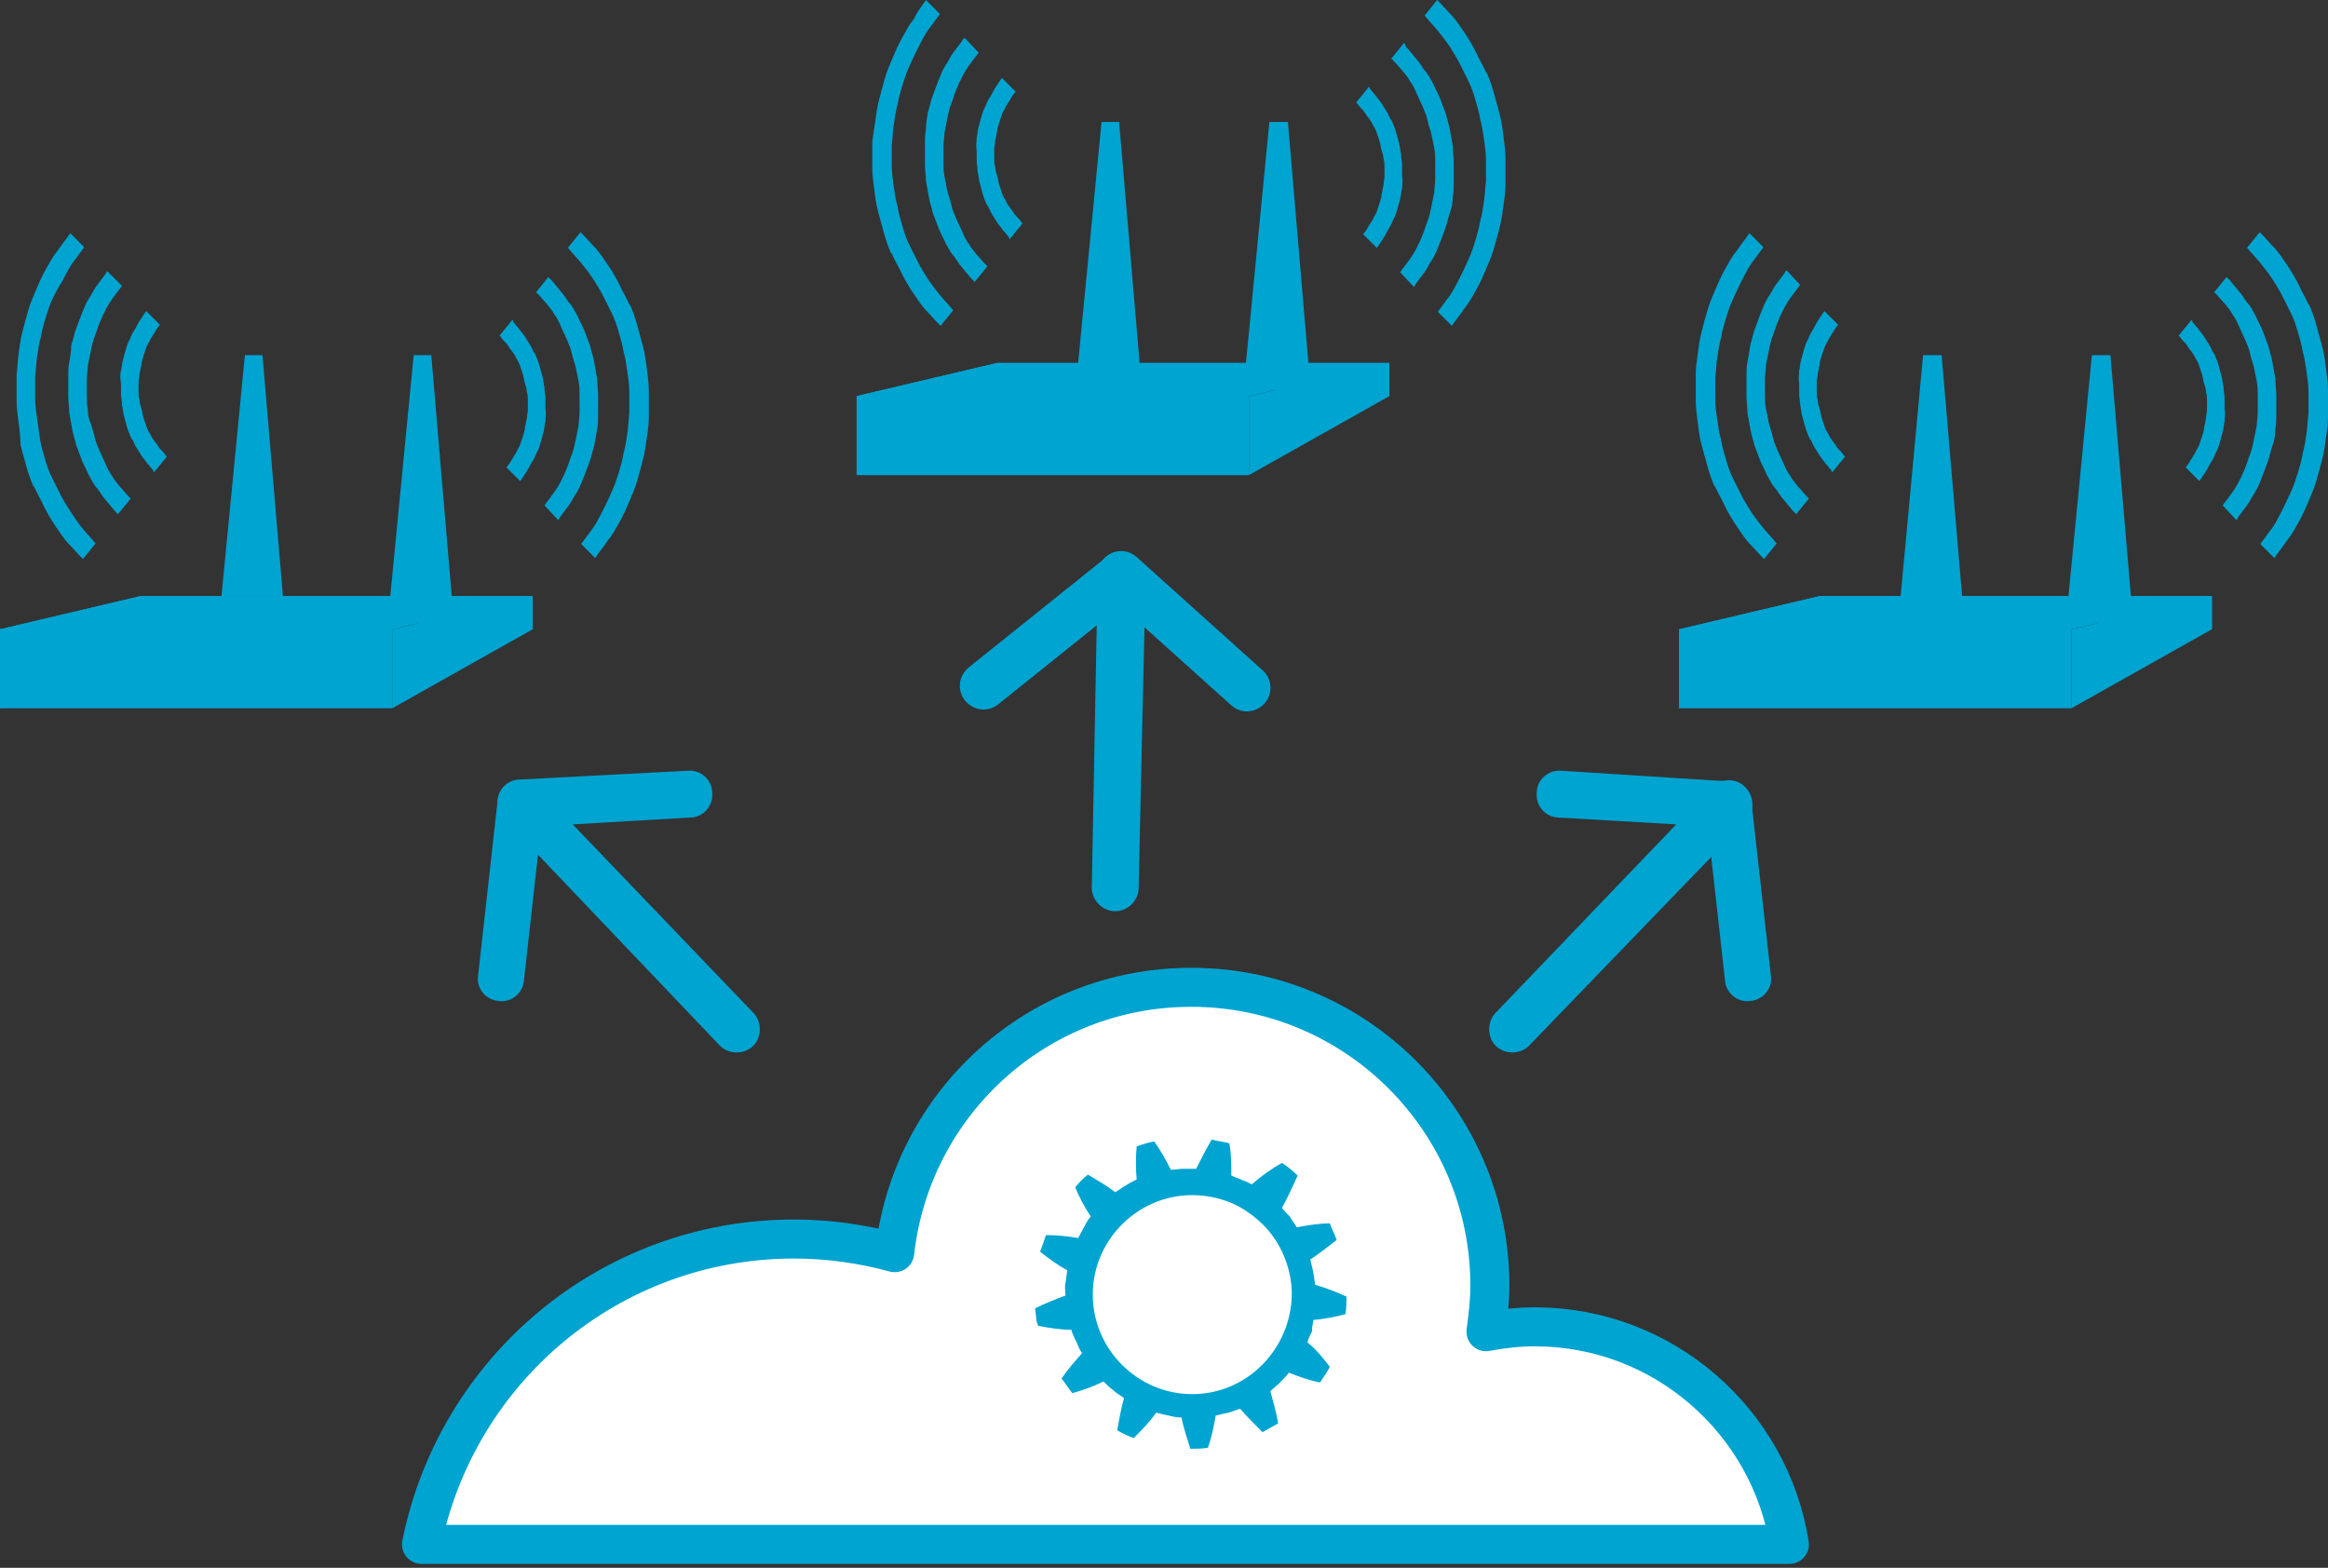 <svg xmlns="http://www.w3.org/2000/svg" viewBox="0 0 238.6 160.7"><rect x="0" y="0" width="238.6" height="160.7" fill="#333333" stroke="none"/><g fill-rule="evenodd" clip-rule="evenodd" fill="#00a4d1"><path d="M226.7 61.1h-40.2l4.2 1.5 36 1.9z"/><path d="M212.3 64.5l14.4-3.4v3.4l-14.4 8.1zM172.1 64.5l14.4-3.4 4.2 1.5-18.6 10z"/><path d="M172.1 64.5h40.2v8.1h-40.2zM186.5 61.1l-14.4 3.4h40.2l14.4-3.4zM218.4 61.1l-2.1-24.7h-1.9L212 61.1zM201.1 61.1L199 36.4h-1.9l-2.3 24.7z"/><g><path d="M238.4 44.8c-.1.8-.2 1.5-.4 2.3-.2.8-.4 1.5-.6 2.2-.2.7-.5 1.4-.8 2.1-.3.7-.6 1.4-1 2.1-.4.7-.7 1.3-1.2 1.9-.4.6-.9 1.2-1.3 1.8l-1.4-1.4v-.1c.4-.5.8-1.1 1.2-1.6.4-.6.7-1.2 1-1.8.3-.6.6-1.2.9-1.9.3-.6.5-1.3.7-1.9.2-.7.4-1.3.5-2 .2-.7.3-1.4.4-2.1.1-.6.1-1.3.2-2v-2.2c0-.7-.1-1.4-.2-2.1-.1-.7-.2-1.4-.4-2.1-.1-.7-.3-1.3-.5-2s-.4-1.3-.7-1.9l-.9-1.8c-.3-.6-.7-1.2-1-1.7-.4-.6-.8-1.1-1.2-1.6-.4-.5-.9-1-1.3-1.5l-.1-.1 1.3-1.6.1.1c.5.5 1 1.1 1.5 1.6.5.6.9 1.2 1.3 1.8.4.6.8 1.3 1.1 1.9.3.7.7 1.3 1 2l.1.1c.3.7.5 1.3.7 2 .2.7.4 1.5.6 2.2.2.7.3 1.5.4 2.3.1.8.2 1.5.2 2.3v2.6c0 .8-.1 1.5-.2 2.1zM228 43.2c-.1.4-.1.8-.2 1.1-.1.4-.2.7-.3 1.1-.1.3-.2.7-.4 1-.1.3-.3.7-.5 1-.2.3-.3.6-.5.9l-.6.9-.1.1-1.4-1.4c.2-.2.4-.5.5-.7.2-.3.3-.5.5-.8.1-.3.3-.5.4-.8l.3-.9c.1-.3.2-.6.2-.9.1-.3.1-.6.2-.9 0-.3.1-.6.1-.9v-.9c0-.3 0-.6-.1-.9 0-.3-.1-.6-.2-.9-.1-.3-.1-.6-.2-.9l-.3-.9c-.1-.3-.2-.5-.4-.8-.1-.3-.3-.5-.5-.8-.2-.2-.3-.5-.5-.7-.2-.2-.4-.4-.6-.7l-.1-.1 1.3-1.6.1.1v.1c.2.2.4.5.6.7.2.3.4.5.6.8.2.3.3.5.5.8.2.3.3.6.4.8l.1.1.1.2c.1.3.3.7.4 1.1.1.4.2.7.3 1.1.1.4.1.7.2 1.1 0 .4.1.8.1 1.1v1.1c.1.5 0 .9 0 1.3z"/><path d="M233.2 44c.1-.5.1-1 .1-1.5v-2c0-.6-.1-1.2-.1-1.7-.1-.6-.2-1.1-.3-1.7-.1-.6-.3-1.1-.4-1.6-.2-.5-.4-1.1-.6-1.6-.2-.5-.5-1-.7-1.5-.3-.5-.5-1-.9-1.4-.3-.4-.5-.8-.8-1.1-.3-.4-.6-.7-.9-1.1l-.1-.1-.1-.1-.1-.1-.1-.1-1.3 1.6h.1l.1.1c.3.3.6.7.9 1 .3.4.6.7.8 1.1.3.4.5.8.7 1.3.2.4.4.9.6 1.3.2.5.4.9.5 1.4.1.5.3 1 .4 1.4l.3 1.5c.1.5.1 1 .1 1.5v1.6c0 .5-.1 1-.1 1.4l-.3 1.5c-.1.5-.2 1-.4 1.5s-.3.9-.5 1.4c-.2.5-.4.9-.6 1.3-.2.4-.5.9-.8 1.3l-.9 1.2 1.4 1.5.1-.1.1-.2.9-1.2c.3-.4.5-.9.8-1.3.3-.5.5-1 .7-1.5.2-.5.4-1.1.6-1.6.2-.5.3-1.1.5-1.7.2-.5.3-1.1.3-1.7z"/></g><g><path d="M174 36.3c.1-.8.2-1.5.4-2.3.2-.8.4-1.5.6-2.2.2-.7.5-1.4.8-2.1.3-.7.6-1.4 1-2.1.4-.7.7-1.3 1.2-1.9.4-.6.9-1.2 1.3-1.8l1.4 1.4v.1c-.4.5-.8 1.1-1.2 1.6-.4.6-.7 1.2-1 1.8-.3.6-.6 1.2-.9 1.9-.3.6-.5 1.3-.7 1.9-.2.7-.4 1.3-.5 2-.2.7-.3 1.4-.4 2.1-.1.6-.1 1.3-.2 2v2.2c0 .7.1 1.4.2 2.1.1.7.2 1.4.4 2.1.1.7.3 1.3.5 2s.4 1.3.7 1.9l.9 1.8c.3.6.7 1.2 1 1.7.4.6.8 1.1 1.2 1.6.4.5.9 1 1.3 1.5l.1.1-1.3 1.6-.1-.1c-.5-.5-1-1.1-1.5-1.6-.5-.6-.9-1.2-1.3-1.8-.4-.6-.8-1.3-1.1-1.9-.3-.7-.7-1.3-1-2l-.1-.1c-.3-.7-.5-1.3-.7-2-.2-.7-.4-1.5-.6-2.2-.2-.7-.3-1.5-.4-2.3-.1-.8-.2-1.5-.2-2.3v-.5-2.1c0-.7.1-1.4.2-2.1zM184.4 38c.1-.4.1-.8.2-1.1.1-.4.2-.7.3-1.1.1-.3.2-.7.4-1 .1-.3.3-.7.5-1 .2-.3.3-.6.5-.9l.6-.9.1-.1 1.4 1.4c-.2.2-.4.5-.5.7-.2.3-.3.5-.5.8-.1.3-.3.5-.4.8l-.3.9c-.1.3-.2.6-.2.9-.1.3-.1.6-.2.9 0 .3-.1.6-.1.9v.9c0 .3 0 .6.1.9 0 .3.1.6.2.9.1.3.1.6.2.9l.3.9c.1.3.2.5.4.8.1.3.3.5.5.8.2.2.3.5.5.7.2.2.4.4.6.7l.1.1-1.3 1.6-.1-.1v-.1c-.2-.2-.4-.5-.6-.7-.2-.3-.4-.5-.6-.8-.2-.3-.3-.5-.5-.8-.2-.3-.3-.6-.4-.8l-.1-.1-.1-.2c-.1-.3-.3-.7-.4-1.1-.1-.4-.2-.7-.3-1.1-.1-.4-.1-.7-.2-1.1 0-.4-.1-.8-.1-1.1v-1.1c-.1-.6 0-1 0-1.3z"/><path d="M179.1 37.1c-.1.5-.1 1-.1 1.5v2c0 .6.1 1.2.1 1.7.1.6.2 1.1.3 1.7.1.6.3 1.1.4 1.6.2.5.4 1.1.6 1.6.2.5.5 1 .7 1.5.3.5.5 1 .9 1.4.3.4.5.8.8 1.1.3.4.6.7.9 1.1l.1.1.1.1.1.1.1.1 1.3-1.6-.1-.1-.1-.1c-.3-.3-.6-.7-.9-1-.3-.4-.6-.7-.8-1.1-.3-.4-.5-.8-.7-1.3-.2-.4-.4-.9-.6-1.3-.2-.5-.4-.9-.5-1.4-.1-.5-.3-1-.4-1.4l-.3-1.5c-.1-.5-.1-1-.1-1.5v-.1-1.5c0-.5.1-1 .1-1.4l.3-1.5c.1-.5.2-1 .4-1.5s.3-.9.5-1.4c.2-.5.4-.9.6-1.3.2-.4.5-.9.8-1.3l.9-1.2-1.4-1.5-.1.1-.1.2-.9 1.2c-.3.4-.5.9-.8 1.3-.3.5-.5 1-.7 1.5-.2.5-.4 1.1-.6 1.6-.2.5-.3 1.1-.5 1.7-.1.7-.2 1.3-.3 1.8z"/></g></g><g fill-rule="evenodd" clip-rule="evenodd" fill="#00a4d1"><path d="M54.6 61.1H14.4l4.2 1.5 36 1.9z"/><path d="M40.2 64.5l14.4-3.4v3.4l-14.4 8.1zM0 64.5l14.4-3.4 4.2 1.5L0 72.6z"/><path d="M0 64.5h40.2v8.1H0zM14.4 61.1L0 64.5h40.2l14.4-3.4zM46.3 61.1l-2.1-24.7h-1.8L40 61.1z"/><path d="M29 61.1l-2.1-24.7h-1.8l-2.4 24.7z"/><g><path d="M66.3 44.8c-.1.8-.2 1.5-.4 2.3-.2.8-.4 1.5-.6 2.2-.2.7-.5 1.4-.8 2.1-.3.7-.6 1.4-1 2.1-.4.7-.7 1.3-1.2 1.9-.4.6-.9 1.2-1.3 1.8l-1.4-1.4v-.1c.4-.5.8-1.1 1.2-1.6.4-.6.7-1.2 1-1.8.3-.6.6-1.2.9-1.9.3-.6.5-1.3.7-1.9.2-.7.4-1.3.5-2 .2-.7.3-1.4.4-2.1.1-.6.1-1.3.2-2v-2.2c0-.7-.1-1.4-.2-2.1-.1-.7-.2-1.4-.4-2.1-.1-.7-.3-1.3-.5-2s-.4-1.3-.7-1.9l-.9-1.8c-.3-.6-.7-1.2-1-1.7-.4-.6-.8-1.1-1.2-1.6-.4-.5-.9-1-1.3-1.5l-.1-.1 1.3-1.6.1.1c.5.5 1 1.1 1.5 1.6.5.6.9 1.2 1.3 1.8.4.6.8 1.3 1.1 1.9.3.7.7 1.3 1 2l.1.1c.3.7.5 1.3.7 2 .2.7.4 1.5.6 2.2.2.7.3 1.5.4 2.3.1.8.2 1.5.2 2.3v2.6c0 .8-.1 1.5-.2 2.1zM55.9 43.2c-.1.4-.1.8-.2 1.1-.1.4-.2.7-.3 1.1-.1.3-.2.7-.4 1-.1.3-.3.7-.5 1-.2.3-.3.6-.5.9l-.6.9-.1.1-1.4-1.4c.2-.2.4-.5.5-.7.2-.3.3-.5.5-.8.1-.3.3-.5.4-.8l.3-.9c.1-.3.2-.6.2-.9.1-.3.1-.6.2-.9 0-.3.1-.6.1-.9v-.9c0-.3 0-.6-.1-.9 0-.3-.1-.6-.2-.9-.1-.3-.1-.6-.2-.9l-.3-.9c-.1-.3-.2-.5-.4-.8-.1-.3-.3-.5-.5-.8-.2-.2-.3-.5-.5-.7-.2-.2-.4-.4-.6-.7l-.1-.1 1.3-1.6.1.1v.1c.2.2.4.5.6.7.2.3.4.5.6.8.2.3.3.5.5.8.2.3.3.6.4.8l.1.1.1.2c.1.3.3.7.4 1.1.1.4.2.7.3 1.1.1.4.1.7.2 1.1 0 .4.1.8.1 1.1v1.1c.1.5 0 .9 0 1.3z"/><path d="M61.2 44c.1-.5.1-1 .1-1.5v-2c0-.6-.1-1.2-.1-1.7-.1-.6-.2-1.1-.3-1.7-.1-.6-.3-1.1-.4-1.6-.2-.5-.4-1.1-.6-1.6-.2-.5-.5-1-.7-1.5-.3-.5-.5-1-.9-1.4-.3-.4-.5-.8-.8-1.1-.3-.4-.6-.7-.9-1.1l-.1-.1-.1-.1-.1-.1-.1-.1-1.3 1.6h.1l.1.1c.3.3.6.7.9 1 .3.4.6.7.8 1.1.3.4.5.8.7 1.3.2.4.4.9.6 1.3.2.5.4.9.5 1.4.1.5.3 1 .4 1.4l.3 1.5c.1.5.1 1 .1 1.5v1.6c0 .5-.1 1-.1 1.4l-.3 1.5c-.1.5-.2 1-.4 1.5s-.3.9-.5 1.4c-.2.5-.4.9-.6 1.3-.2.4-.5.9-.8 1.3l-.9 1.2 1.4 1.5.1-.1.1-.2.9-1.2c.3-.4.5-.9.8-1.3.3-.5.5-1 .7-1.5.2-.5.4-1.1.6-1.6.2-.5.3-1.1.5-1.7.1-.5.2-1.1.3-1.7z"/></g><g><path d="M1.9 36.3c.1-.8.2-1.5.4-2.3.2-.8.4-1.5.6-2.2.2-.7.5-1.4.8-2.1.3-.7.6-1.4 1-2.1.4-.7.7-1.3 1.2-1.9.4-.6.9-1.2 1.3-1.8l1.4 1.4v.1c-.4.5-.8 1.1-1.2 1.6-.4.6-.7 1.2-1 1.8-.4.6-.7 1.2-1 1.8-.3.6-.5 1.3-.7 1.9-.2.7-.4 1.3-.5 2-.2.7-.3 1.4-.4 2.1-.1.6-.1 1.3-.2 2v2.2c0 .7.1 1.4.2 2.1l.3 2.1c.1.7.3 1.3.5 2s.4 1.3.7 1.9l.9 1.8c.3.6.7 1.2 1 1.7.4.6.8 1.2 1.2 1.7.4.5.9 1 1.3 1.5l.1.1-1.3 1.6-.1-.1c-.5-.5-1-1.1-1.5-1.6-.5-.6-.9-1.2-1.3-1.8-.4-.6-.8-1.3-1.1-1.9-.3-.7-.7-1.3-1-2l-.1-.1c-.3-.7-.5-1.3-.7-2-.2-.7-.4-1.5-.6-2.2 0-.8-.1-1.6-.2-2.3-.1-.8-.2-1.5-.2-2.3v-.5-2.1c.1-.7.1-1.4.2-2.1zM12.4 38c.1-.4.1-.8.2-1.1.1-.4.2-.7.3-1.1.1-.3.2-.7.4-1 .1-.3.3-.7.5-1 .2-.3.3-.6.5-.9l.6-.9.1-.1 1.4 1.4c-.2.2-.4.5-.5.7-.2.3-.3.5-.5.8-.1.3-.3.5-.4.8l-.3.9c-.1.3-.2.6-.2.9-.1.3-.1.6-.2.9 0 .3-.1.6-.1.9v.9c0 .3 0 .6.1.9 0 .3.1.6.2.9.1.3.1.6.2.9l.3.9c.1.3.2.5.4.8.1.3.3.5.5.8.2.2.3.5.5.7.2.2.4.4.6.7l.1.1-1.3 1.6-.1-.1v-.1c-.2-.2-.4-.5-.6-.7-.2-.3-.4-.5-.6-.8-.2-.3-.3-.5-.5-.8-.2-.3-.3-.6-.4-.8l-.1-.1-.1-.2c-.1-.3-.3-.7-.4-1.1-.1-.4-.2-.7-.3-1.1-.1-.4-.1-.7-.2-1.1 0-.4-.1-.8-.1-1.1v-1.1c-.1-.6-.1-1 0-1.3z"/><path d="M7.1 37.1c-.1.5-.1 1-.1 1.5v2c0 .6.1 1.2.1 1.7.1.6.2 1.1.3 1.7.1.6.3 1.1.4 1.6.2.5.4 1.1.6 1.6.2.5.5 1 .7 1.5.3.5.5 1 .9 1.4.3.4.5.8.8 1.1.3.4.6.7.9 1.1l.1.1.1.1.1.1.1.1 1.3-1.6-.1-.1-.1-.1c-.3-.3-.6-.7-.9-1-.3-.4-.6-.7-.8-1.1-.3-.4-.5-.8-.7-1.3-.2-.4-.4-.9-.6-1.3-.2-.5-.4-.9-.5-1.4-.1-.5-.3-1-.4-1.4-.2-.4-.3-.9-.3-1.4-.1-.5-.1-1-.1-1.5v-.1-1.5c0-.5.1-1 .1-1.4l.3-1.5c.1-.5.2-1 .4-1.5s.3-.9.5-1.4c.2-.5.4-.9.6-1.3.2-.4.5-.9.8-1.3l.9-1.2-1.5-1.5-.1.1-.1.2-.9 1.2c-.3.4-.5.9-.8 1.3-.3.5-.5 1-.7 1.5-.2.5-.4 1.1-.6 1.6-.2.5-.3 1.1-.5 1.7 0 .6-.1 1.2-.2 1.7z"/></g></g><g fill-rule="evenodd" clip-rule="evenodd" fill="#00a4d1"><path d="M142.4 37.2h-40.2l4.2 1.5 36 1.9z"/><path d="M128 40.6l14.4-3.4v3.4L128 48.7zM87.8 40.6l14.4-3.4 4.2 1.5-18.6 10z"/><path d="M87.8 40.6H128v8.1H87.8zM102.2 37.2l-14.4 3.4H128l14.4-3.4zM134.1 37.2L132 12.5h-1.9l-2.4 24.7zM116.8 37.2l-2.1-24.7h-1.8l-2.4 24.7z"/><g><path d="M154.1 21c-.1.8-.2 1.5-.4 2.3-.2.8-.4 1.5-.6 2.2-.2.7-.5 1.4-.8 2.1-.3.7-.6 1.4-1 2.1-.4.7-.7 1.3-1.2 1.9-.4.6-.9 1.2-1.3 1.8l-1.4-1.4v-.1c.4-.5.8-1.1 1.2-1.6.4-.6.7-1.2 1-1.8.3-.6.6-1.2.9-1.9.3-.6.5-1.3.7-1.9.2-.7.4-1.3.5-2 .2-.7.3-1.4.4-2.1.1-.6.1-1.3.2-2v-2.2c0-.7-.1-1.4-.2-2.1-.1-.7-.2-1.4-.4-2.1-.1-.7-.3-1.3-.5-2s-.4-1.3-.7-1.9l-.9-1.8c-.3-.6-.7-1.2-1-1.7-.4-.6-.8-1.1-1.2-1.6-.4-.5-.9-1-1.3-1.5l-.1-.1 1.3-1.6.1.1c.5.5 1 1.1 1.5 1.6.5.6.9 1.2 1.3 1.8.4.6.8 1.3 1.1 1.9.3.7.7 1.3 1 2l.1.1c.3.7.5 1.3.7 2 .2.7.4 1.5.6 2.2.2.7.3 1.5.4 2.3.1.8.2 1.5.2 2.3v2.6c0 .7-.1 1.4-.2 2.1zM143.7 19.3c-.1.4-.1.8-.2 1.1-.1.4-.2.7-.3 1.1-.1.3-.2.7-.4 1-.1.3-.3.7-.5 1-.2.3-.3.6-.5.9l-.6.9-.1.1-1.4-1.4c.2-.2.4-.5.5-.7.2-.3.3-.5.5-.8.1-.3.3-.5.4-.8l.3-.9c.1-.3.2-.6.2-.9.1-.3.1-.6.2-.9 0-.3.1-.6.1-.9v-.9c0-.3 0-.6-.1-.9 0-.3-.1-.6-.2-.9-.1-.3-.1-.6-.2-.9l-.3-.9c-.1-.3-.2-.5-.4-.8-.1-.3-.3-.5-.5-.8-.2-.2-.3-.5-.5-.7-.2-.2-.4-.4-.6-.7l-.1-.1 1.3-1.6.1.1v.1c.2.2.4.5.6.7.2.3.4.5.6.8.2.3.3.5.5.8.2.3.3.6.4.8l.1.1.1.2c.1.3.3.7.4 1.1.1.4.2.7.3 1.1.1.4.1.7.2 1.1 0 .4.1.8.1 1.1V18c.1.6 0 1 0 1.3z"/><path d="M148.9 20.2c.1-.5.1-1 .1-1.5v-2c0-.6-.1-1.2-.1-1.7-.1-.6-.2-1.1-.3-1.7-.1-.6-.3-1.1-.4-1.6-.2-.5-.4-1.1-.6-1.6-.2-.5-.5-1-.7-1.5-.3-.5-.5-1-.9-1.4-.3-.4-.5-.8-.8-1.1-.3-.4-.6-.7-.9-1.1l-.1-.1-.1-.1-.1-.3-.1-.1-1.3 1.6.1.1.1.1c.3.3.6.7.9 1 .3.4.6.7.8 1.1.3.4.5.8.7 1.3.2.4.4.9.6 1.3.2.5.4.9.5 1.4.1.5.3 1 .4 1.4l.3 1.5c.1.5.1 1 .1 1.5v1.6c0 .5-.1 1-.1 1.4l-.3 1.5c-.1.5-.2 1-.4 1.5s-.3.9-.5 1.4c-.2.5-.4.9-.6 1.3-.2.4-.5.9-.8 1.3l-.9 1.2 1.4 1.5.1-.1.1-.2.9-1.2c.3-.4.5-.9.8-1.3.3-.5.5-1 .7-1.5.2-.5.4-1.1.6-1.6.2-.5.3-1.1.5-1.7.2-.5.3-1.1.3-1.6z"/></g><g><path d="M89.7 12.5c.1-.8.2-1.5.4-2.3.2-.8.4-1.5.6-2.2.2-.7.5-1.4.8-2.1.3-.7.6-1.4 1-2.1.4-.7.7-1.3 1.2-1.9.3-.7.8-1.3 1.2-1.9l1.4 1.4v.1c-.4.5-.8 1.1-1.2 1.6-.4.6-.7 1.2-1 1.8-.3.6-.6 1.2-.9 1.9-.3.6-.5 1.3-.7 1.9-.2.7-.4 1.3-.5 2-.2.7-.3 1.4-.4 2.1-.1.6-.1 1.3-.2 2V17c0 .7.1 1.4.2 2.1.1.7.2 1.4.4 2.1.1.7.3 1.3.5 2s.4 1.3.7 1.9l.9 1.8c.3.6.7 1.2 1 1.7.4.6.8 1.1 1.2 1.6.4.5.9 1 1.3 1.5l.1.1-1.3 1.6-.1-.1c-.5-.5-1-1.1-1.5-1.6-.5-.6-.9-1.2-1.3-1.8-.4-.6-.8-1.3-1.1-1.9-.3-.7-.7-1.3-1-2l-.1-.1c-.3-.7-.5-1.3-.7-2-.2-.7-.4-1.5-.6-2.2-.2-.7-.3-1.5-.4-2.3-.1-.8-.2-1.5-.2-2.3v-.5-2.1c.1-.7.2-1.4.3-2zM100.1 14.1c.1-.4.1-.8.2-1.1.1-.4.2-.7.3-1.1.1-.3.2-.7.4-1 .1-.3.3-.7.5-1 .2-.3.3-.6.5-.9l.6-.9.1-.1 1.4 1.4c-.2.2-.4.5-.5.7-.2.3-.3.5-.5.8-.1.3-.3.5-.4.8l-.3.9c-.1.3-.2.6-.2.9-.1.3-.1.6-.2.9 0 .3-.1.6-.1.9v.9c0 .3 0 .6.1.9 0 .3.1.6.2.9.1.3.1.6.2.9l.3.9c.1.3.2.5.4.8.1.3.3.5.5.8.2.2.3.5.5.7.2.2.4.4.6.7l.1.1-1.3 1.6-.1-.1v-.1c-.2-.2-.4-.5-.6-.7-.2-.3-.4-.5-.6-.8-.2-.3-.3-.5-.5-.8-.2-.3-.3-.6-.4-.8l-.1-.1-.1-.2c-.1-.3-.3-.7-.4-1.1-.1-.4-.2-.7-.3-1.1-.1-.4-.1-.7-.2-1.1 0-.4-.1-.8-.1-1.1v-1.1c-.1-.5 0-.9 0-1.3z"/><path d="M94.9 13.3c-.1.5-.1 1-.1 1.5v2c0 .6.1 1.2.1 1.7.1.6.2 1.1.3 1.7.1.6.3 1.1.4 1.6.2.5.4 1.1.6 1.6.2.5.5 1 .7 1.5.3.5.5 1 .9 1.4.3.4.5.8.8 1.1.3.4.6.7.9 1.1l.1.1.1.1.1.1.1.1 1.3-1.6-.1-.1-.1-.1c-.3-.3-.6-.7-.9-1-.3-.4-.6-.7-.8-1.1-.3-.4-.5-.8-.7-1.3-.2-.4-.4-.9-.6-1.3-.2-.5-.4-.9-.5-1.4-.1-.5-.3-1-.4-1.4l-.3-1.5c-.1-.5-.1-1-.1-1.5v-.1V15c0-.5.1-1 .1-1.4l.3-1.5c.1-.5.2-1 .4-1.5s.3-.9.5-1.4c.2-.5.4-.9.6-1.3.2-.4.5-.9.8-1.3l.9-1.2-1.4-1.5-.2.1-.1.2-.9 1.2c-.3.4-.5.9-.8 1.3-.3.5-.5 1-.7 1.5-.2.5-.4 1.1-.6 1.6-.2.5-.3 1.1-.5 1.7-.1.6-.2 1.2-.2 1.8z"/></g></g><g fill-rule="evenodd" clip-rule="evenodd" fill="#00a4d1"><path d="M129.4 68.7c1 .9 1.1 2.4.2 3.4-.9 1-2.4 1.1-3.4.2l-8.9-8-.6 26.7c0 1.3-1.1 2.4-2.4 2.4-1.3 0-2.4-1.1-2.4-2.4l.6-31.9c0-.6.2-1.3.6-1.8.9-1 2.4-1.1 3.4-.2l12.9 11.6z"/><path d="M113.4 57.1c1-.8 2.5-.7 3.4.4.8 1 .7 2.5-.4 3.4l-14.1 11.3c-1 .8-2.5.7-3.4-.4-.8-1-.7-2.5.4-3.4l14.1-11.3z"/></g><g fill-rule="evenodd" clip-rule="evenodd" fill="#00a4d1"><path d="M70.5 79c1.3-.1 2.5.9 2.5 2.3.1 1.3-.9 2.5-2.3 2.5l-12 .7 18.5 19.3c.9.9.9 2.5 0 3.4-.9.9-2.5.9-3.4 0l-22-23.1c-.5-.4-.8-1-.8-1.7-.1-1.3.9-2.5 2.3-2.5l17.2-.9z"/><path d="M51 82.1c.1-1.3 1.3-2.3 2.6-2.1 1.3.1 2.3 1.3 2.1 2.6l-2 17.9c-.1 1.3-1.3 2.3-2.6 2.1-1.3-.1-2.3-1.3-2.1-2.6l2-17.9z"/></g><g fill-rule="evenodd" clip-rule="evenodd" fill="#00a4d1"><path d="M160 79c-1.3-.1-2.5.9-2.5 2.3-.1 1.3.9 2.5 2.3 2.5l12 .7-18.5 19.3c-.9.9-.9 2.5 0 3.4.9.9 2.5.9 3.4 0l22.1-22.9c.5-.4.8-1 .8-1.7.1-1.3-.9-2.5-2.3-2.5L160 79z"/><path d="M179.5 82.1c-.1-1.3-1.3-2.3-2.6-2.1-1.3.1-2.3 1.3-2.1 2.6l2 17.9c.1 1.3 1.3 2.3 2.6 2.1 1.3-.1 2.3-1.3 2.1-2.6l-2-17.9z"/></g><path d="M183.4 158.3c-2-12.6-12.9-22.3-26.1-22.3-1.7 0-3.4.2-5 .5.2-1.5.4-3.1.4-4.7 0-16.9-13.7-30.6-30.6-30.6-15.8 0-28.7 11.9-30.4 27.2-3.3-.9-6.8-1.4-10.3-1.4-18.9 0-34.6 13.4-38.2 31.3h140.2z" fill-rule="evenodd" clip-rule="evenodd" fill="#fff" stroke="#00a4d1" stroke-width="4" stroke-linecap="round" stroke-linejoin="round" stroke-miterlimit="10"/><path d="M134.6 135.3c1.1-.1 2.2-.3 3.3-.6.1-.6.1-1.2.1-1.8-1.1-.5-2.1-.9-3.2-1.2l-.2-1.3-.3-1.3c.9-.6 1.8-1.3 2.7-2-.2-.6-.5-1.1-.7-1.7-1.2 0-2.3.2-3.4.4-.2-.4-.5-.7-.7-1.1-.1-.1-.8-.8-.8-.9.6-1.1 1.1-2.2 1.6-3.3-.5-.5-1-.9-1.6-1.3-1.1.6-2.2 1.4-3.1 2.2l-.6-.3c-.1 0-.2-.1-.3-.1-.4-.2-.8-.3-1.2-.5 0-1.1 0-2.2-.2-3.3-.6-.2-1.2-.2-1.8-.4-.6 1-1.1 2-1.6 3h-1.3c-.4 0-.9.1-1.3.1-.5-1-1-1.9-1.7-2.9-.6.1-1.2.3-1.8.5-.1 1.1-.1 2.3 0 3.4-.4.2-.8.4-1.1.6-.4.2-.7.5-1.1.7-.9-.7-1.8-1.2-2.8-1.8-.5.4-.9.8-1.3 1.3.4 1 1 2.1 1.6 3-.3.3-.5.7-.7 1.1-.2.4-.4.7-.6 1.1-1.1-.2-2.2-.3-3.3-.3-.2.6-.4 1.2-.6 1.7.9.7 1.8 1.4 2.8 1.9-.1.4-.1.9-.2 1.3s0 .9 0 1.3c-1.1.4-2.1.8-3.1 1.3 0 .4.1.7.1 1 0 .3.1.5.2.8 1.1.2 2.2.4 3.4.4.1.4.3.8.5 1.2.2.4.3.8.6 1.2-.7.8-1.5 1.7-2.1 2.6.4.5.7 1 1.1 1.5 1.1-.3 2.2-.7 3.2-1.2.3.3.6.6 1 .9.3.3.7.5 1.1.8-.3 1.1-.5 2.2-.7 3.3.5.3 1.1.6 1.7.8.8-.8 1.6-1.6 2.3-2.6.4.1.8.2 1.3.3.4.1.8.2 1.3.2.2 1.1.6 2.2.9 3.2.6 0 1.2 0 1.8-.1.4-1.1.6-2.2.8-3.3.4-.1.8-.2 1.3-.3.4-.1.8-.3 1.2-.4.7.8 1.5 1.6 2.3 2.4.5-.3 1.1-.6 1.6-.9-.2-1.2-.5-2.2-.8-3.3.3-.3.7-.6 1-.9.3-.3.6-.6.9-1 1 .4 2.1.8 3.2 1 .3-.5.7-1 1-1.6-.7-.9-1.4-1.8-2.3-2.5.1-.4.3-.8.5-1.2-.1-.3.1-.7.1-1.1zm-12.4 7.6c-5.6 0-10.2-4.6-10.2-10.2s4.6-10.2 10.2-10.2c1.4 0 2.8.3 4 .8 2.1.9 3.6 2.5 4.1 3.2 1.3 1.7 2.1 3.9 2.1 6.2-.1 5.6-4.6 10.2-10.2 10.2z" fill-rule="evenodd" clip-rule="evenodd" fill="#00a4d1"/></svg>